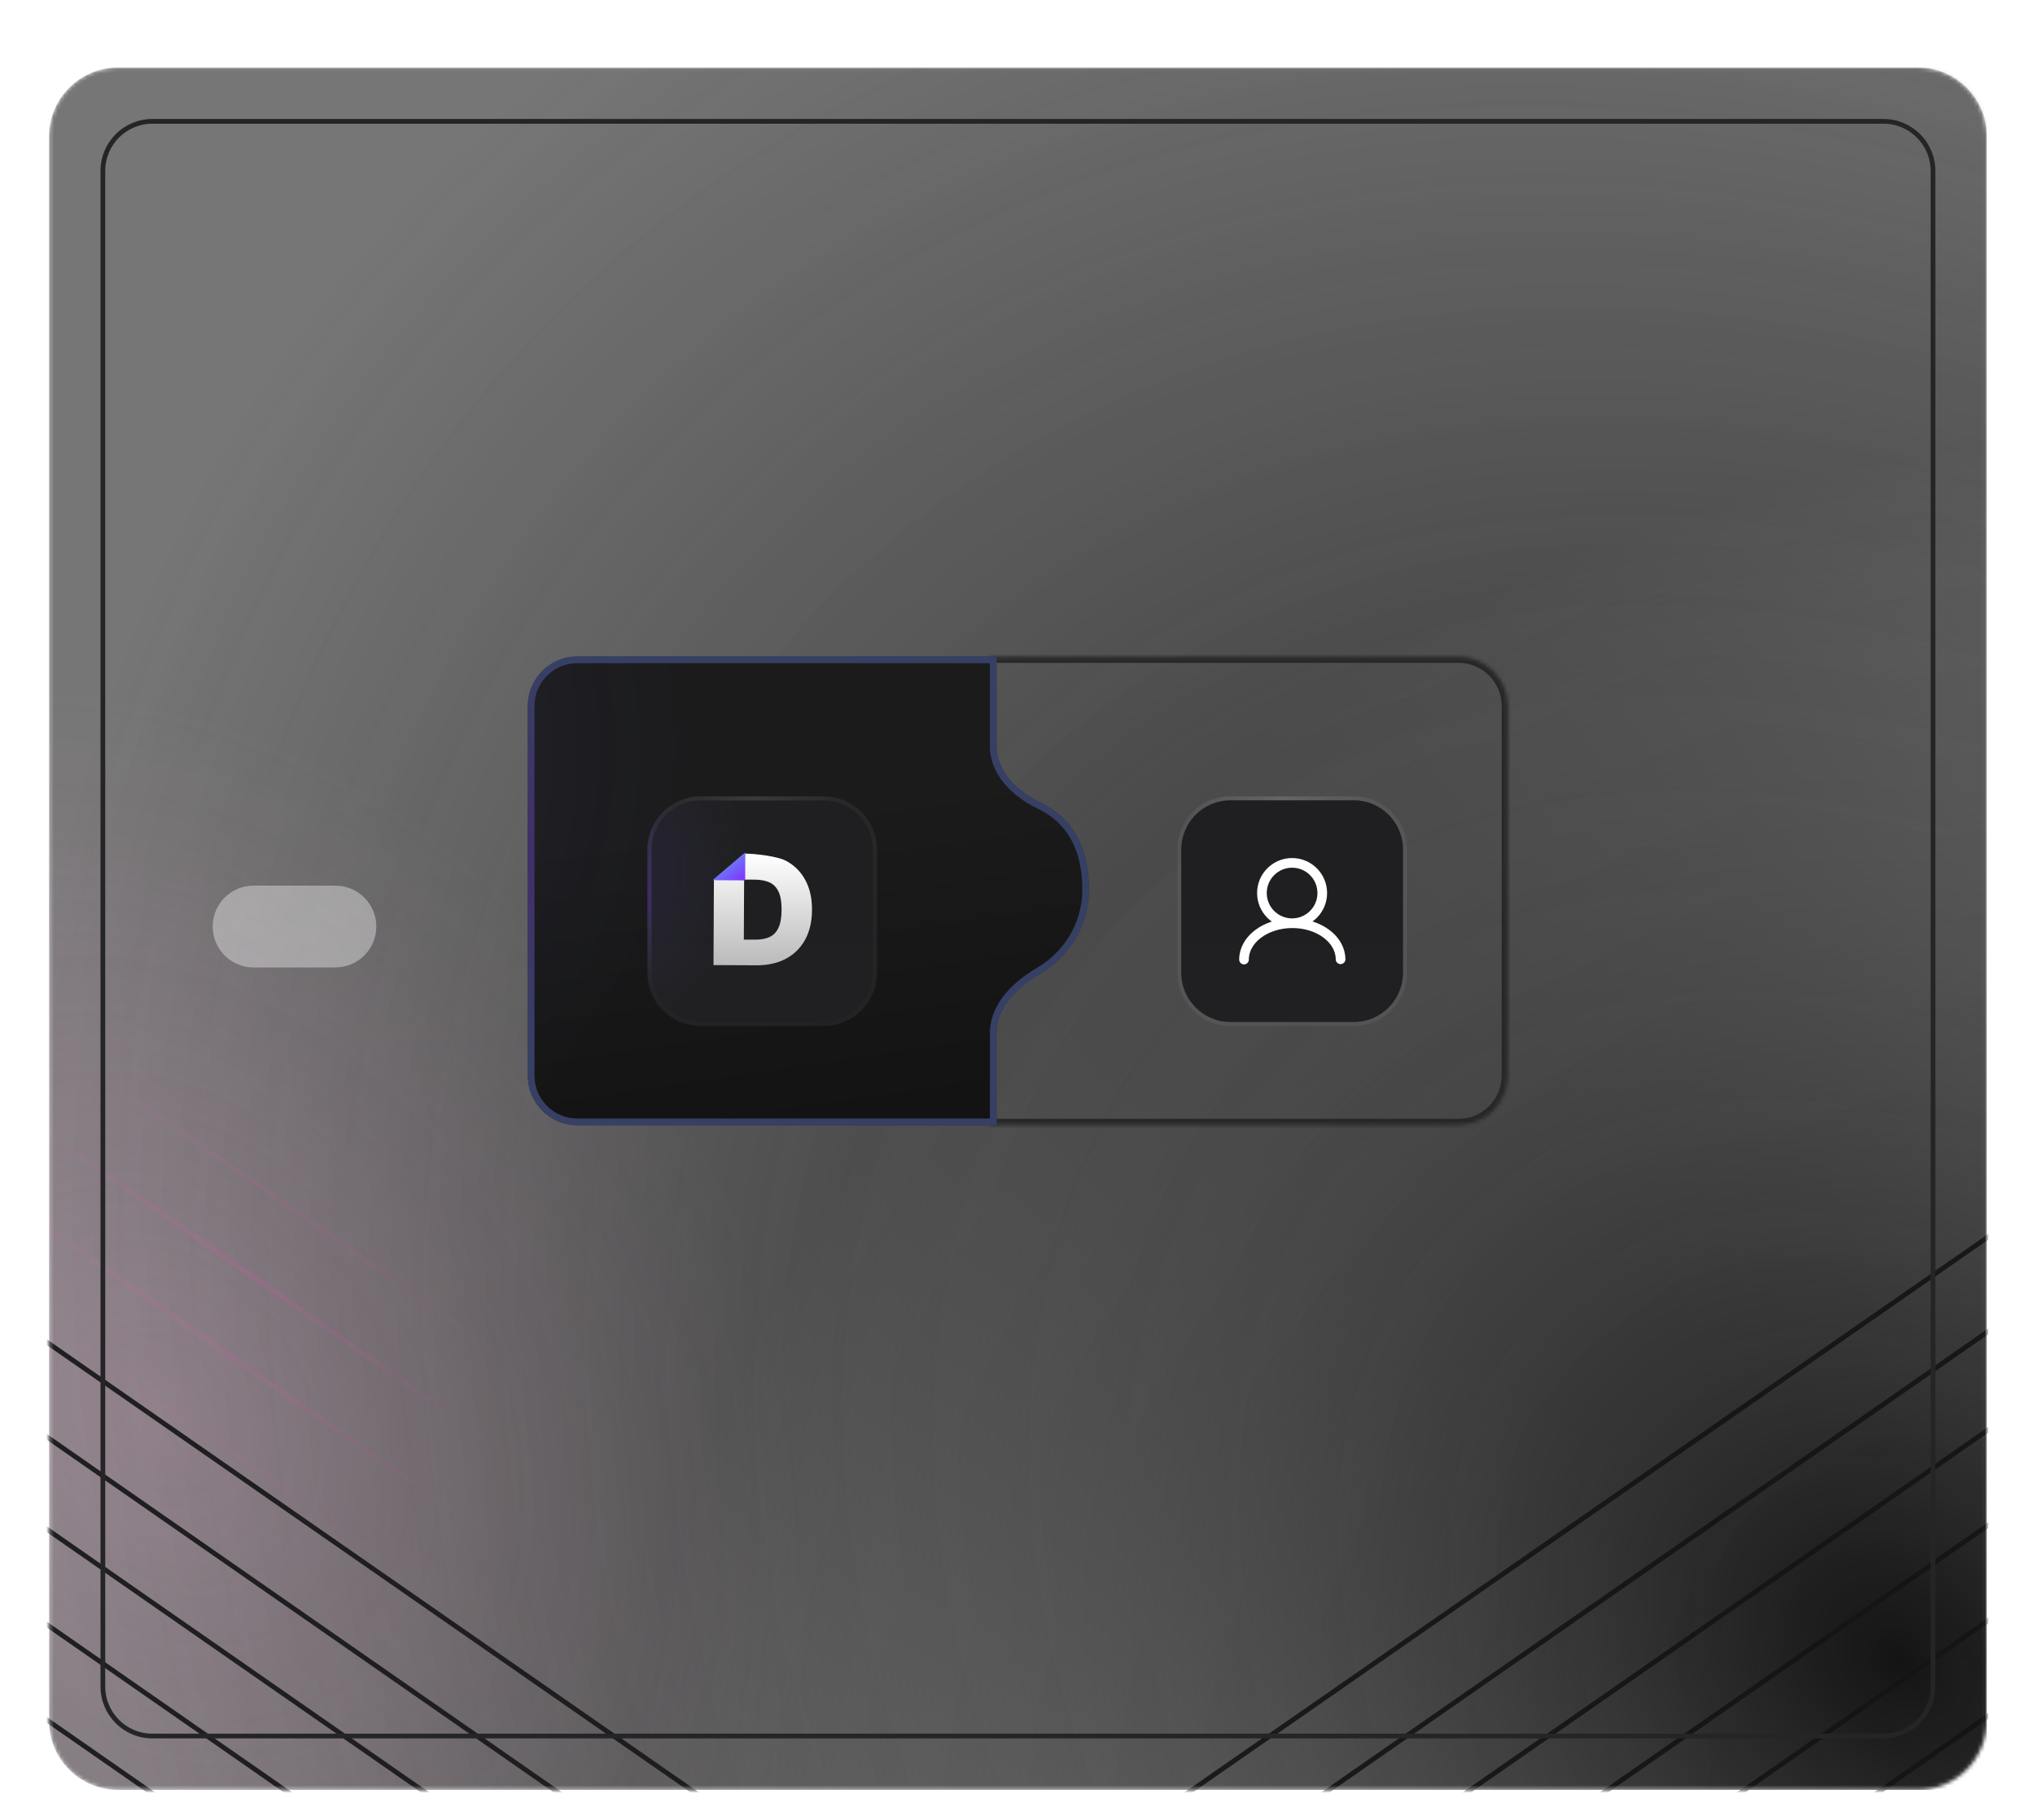 <svg width="549" height="491" viewBox="0 0 549 491" fill="none" xmlns="http://www.w3.org/2000/svg">
<g filter="url(#filter0_d_172_566)">
<g filter="url(#filter1_d_172_566)">
<mask id="mask0_172_566" style="mask-type:luminance" maskUnits="userSpaceOnUse" x="13" y="7" width="523" height="466">
<path d="M31.819 472.682L517.413 472.682C527.678 472.682 536 464.361 536 454.095L536 26.587C536 16.322 527.678 8 517.413 8L31.819 8C21.554 8 13.232 16.322 13.232 26.587L13.232 454.095C13.232 464.361 21.554 472.682 31.819 472.682Z" fill="white"/>
</mask>
<g mask="url(#mask0_172_566)">
<path d="M31.819 472.682L517.413 472.682C527.678 472.682 536 464.361 536 454.095L536 26.587C536 16.322 527.678 8 517.413 8L31.819 8C21.554 8 13.232 16.322 13.232 26.587L13.232 454.095C13.232 464.361 21.554 472.682 31.819 472.682Z" fill="url(#paint0_radial_172_566)" fill-opacity="0.6"/>
<path style="mix-blend-mode:color" d="M31.819 472.682L517.413 472.682C527.678 472.682 536 464.361 536 454.095L536 26.587C536 16.322 527.678 8 517.413 8L31.819 8C21.554 8 13.232 16.322 13.232 26.587L13.232 454.095C13.232 464.361 21.554 472.682 31.819 472.682Z" fill="url(#paint1_radial_172_566)" fill-opacity="0.25"/>
<g style="mix-blend-mode:luminosity">
<path d="M-37.124 317.334L238.037 508.51C247.665 515.199 260.436 515.199 270.064 508.51L545.225 317.334" stroke="#272729" stroke-width="1.285"/>
<path d="M-37.124 317.334L238.037 508.51C247.665 515.199 260.436 515.199 270.064 508.51L545.225 317.334" stroke="black" stroke-opacity="0.2" stroke-width="1.285"/>
<path d="M-110.794 291.608L238.025 534.216C247.659 540.916 260.442 540.916 270.075 534.216L618.895 291.608" stroke="#272729" stroke-width="1.285"/>
<path d="M-110.794 291.608L238.025 534.216C247.659 540.916 260.442 540.916 270.075 534.216L618.895 291.608" stroke="black" stroke-opacity="0.2" stroke-width="1.285"/>
<path d="M-109.625 317.334L239.195 559.943C248.828 566.642 261.612 566.642 271.245 559.943L620.064 317.334" stroke="#272729" stroke-width="1.285"/>
<path d="M-109.625 317.334L239.195 559.943C248.828 566.642 261.612 566.642 271.245 559.943L620.064 317.334" stroke="black" stroke-opacity="0.2" stroke-width="1.285"/>
<path d="M-109.625 343.06L239.195 585.669C248.828 592.368 261.612 592.368 271.245 585.669L620.064 343.06" stroke="#272729" stroke-width="1.285"/>
<path d="M-109.625 343.06L239.195 585.669C248.828 592.368 261.612 592.368 271.245 585.669L620.064 343.06" stroke="black" stroke-opacity="0.2" stroke-width="1.285"/>
<path d="M-109.625 368.786L239.195 611.395C248.828 618.094 261.612 618.094 271.245 611.395L620.064 368.786" stroke="#272729" stroke-width="1.285"/>
<path d="M-109.625 368.786L239.195 611.395C248.828 618.094 261.612 618.094 271.245 611.395L620.064 368.786" stroke="black" stroke-opacity="0.2" stroke-width="1.285"/>
<path d="M-109.625 394.513L239.195 637.121C248.828 643.821 261.612 643.821 271.245 637.121L620.064 394.513" stroke="#272729" stroke-width="1.285"/>
<path d="M-109.625 394.513L239.195 637.121C248.828 643.821 261.612 643.821 271.245 637.121L620.064 394.513" stroke="black" stroke-opacity="0.2" stroke-width="1.285"/>
<path d="M-109.625 420.239L239.195 662.847C248.828 669.547 261.612 669.547 271.245 662.847L620.064 420.239" stroke="#272729" stroke-width="1.285"/>
<path d="M-109.625 420.239L239.195 662.847C248.828 669.547 261.612 669.547 271.245 662.847L620.064 420.239" stroke="black" stroke-opacity="0.2" stroke-width="1.285"/>
<path d="M-109.625 445.965L239.195 688.574C248.828 695.273 261.612 695.273 271.245 688.574L620.064 445.965" stroke="#272729" stroke-width="1.285"/>
<path d="M-109.625 445.965L239.195 688.574C248.828 695.273 261.612 695.273 271.245 688.574L620.064 445.965" stroke="black" stroke-opacity="0.2" stroke-width="1.285"/>
<path d="M-109.625 471.691L239.195 714.3C248.828 720.999 261.612 720.999 271.245 714.3L620.064 471.691" stroke="#272729" stroke-width="1.285"/>
<path d="M-109.625 471.691L239.195 714.3C248.828 720.999 261.612 720.999 271.245 714.3L620.064 471.691" stroke="black" stroke-opacity="0.2" stroke-width="1.285"/>
</g>
<path d="M-18.134 198.52L255.223 388.442C264.787 395.087 277.475 395.087 287.039 388.442L560.396 198.52M-91.322 172.962L255.211 413.98C264.781 420.635 277.481 420.635 287.051 413.98L633.583 172.962M-90.16 198.52L256.373 439.538C265.943 446.193 278.642 446.193 288.213 439.538L634.745 198.52M-90.16 224.077L256.373 465.095C265.943 471.751 278.642 471.751 288.213 465.095L634.745 224.077M-90.16 249.635L256.373 490.653C265.943 497.308 278.642 497.308 288.213 490.653L634.745 249.635M-90.16 275.192L256.373 516.21C265.943 522.866 278.642 522.866 288.213 516.21L634.745 275.192M-90.16 300.75L256.373 541.768C265.943 548.423 278.642 548.423 288.213 541.768L634.745 300.75M-90.16 326.307L256.373 567.325C265.943 573.981 278.642 573.981 288.213 567.325L634.745 326.307M-90.16 351.865L256.373 592.883C265.943 599.538 278.642 599.538 288.213 592.883L634.745 351.865M-90.16 377.422L256.373 618.44C265.943 625.096 278.642 625.096 288.213 618.44L634.745 377.422" stroke="url(#paint2_radial_172_566)" stroke-opacity="0.4" stroke-width="1.277"/>
<path d="M13.232 472.682L536 472.682L536 8L13.232 8L13.232 472.682Z" fill="url(#paint3_radial_172_566)"/>
<g style="mix-blend-mode:luminosity">
<path d="M41.113 458.161L508.119 458.161C515.497 458.161 521.479 452.18 521.479 444.802L521.478 35.881C521.478 28.503 515.497 22.521 508.119 22.521L41.113 22.521C33.734 22.521 27.753 28.503 27.753 35.881L27.753 444.802C27.753 452.18 33.734 458.161 41.113 458.161Z" stroke="#252527" stroke-width="1.277"/>
</g>
<g opacity="0.4" filter="url(#filter2_f_172_566)">
<path d="M68.412 250.797L90.485 250.797C96.58 250.797 101.521 245.855 101.521 239.76C101.521 233.665 96.58 228.724 90.485 228.724L68.412 228.724C62.317 228.724 57.376 233.665 57.376 239.76C57.376 245.855 62.317 250.797 68.412 250.797Z" fill="#F6F6F6"/>
</g>
</g>
<path d="M31.819 472.102L517.412 472.102C527.357 472.102 535.419 464.04 535.419 454.095L535.419 26.587C535.419 16.642 527.357 8.581 517.412 8.581L31.819 8.581C21.874 8.581 13.813 16.643 13.813 26.587L13.813 454.095C13.813 464.04 21.875 472.102 31.819 472.102Z" stroke="white" stroke-opacity="0.02" stroke-width="1.277"/>
</g>
</g>
<mask id="mask1_172_566" style="mask-type:luminance" maskUnits="userSpaceOnUse" x="267" y="177" width="140" height="127">
<path d="M406.781 290.215C406.781 297.559 400.826 303.514 393.482 303.514H267.134V177.168H393.482C400.826 177.168 406.781 183.123 406.781 190.468V290.215Z" fill="white"/>
</mask>
<g mask="url(#mask1_172_566)">
<path d="M267.134 303.514H265.472V305.177H267.134V303.514ZM267.134 177.168V175.506H265.472V177.168H267.134ZM393.481 301.852H267.134V305.177H393.481V301.852ZM268.797 303.514V177.168H265.472V303.514H268.797ZM267.134 178.831H393.481V175.506H267.134V178.831ZM405.119 190.468V290.215H408.444V190.468H405.119ZM393.481 178.831C399.909 178.831 405.119 184.041 405.119 190.468H408.444C408.444 182.204 401.746 175.506 393.481 175.506V178.831ZM393.481 305.177C401.746 305.177 408.444 298.479 408.444 290.215H405.119C405.119 296.642 399.909 301.852 393.481 301.852V305.177Z" fill="#272729"/>
</g>
<path d="M155.75 177.168C148.405 177.168 142.451 183.123 142.451 190.468V290.215C142.451 297.559 148.405 303.514 155.75 303.514H268.798V278.714C268.798 271.683 274.597 266.151 280.666 262.603C288.49 258.033 293.735 249.619 293.735 239.995C293.735 227.736 288.59 220.393 280.892 216.7C274.552 213.659 268.798 208.309 268.798 201.279V177.168H155.75Z" fill="url(#paint4_linear_172_566)"/>
<path d="M155.75 177.168C148.405 177.168 142.451 183.123 142.451 190.468V290.215C142.451 297.559 148.405 303.514 155.75 303.514H268.798V278.714C268.798 271.683 274.597 266.151 280.666 262.603C288.49 258.033 293.735 249.619 293.735 239.995C293.735 227.736 288.59 220.393 280.892 216.7C274.552 213.659 268.798 208.309 268.798 201.279V177.168H155.75Z" fill="url(#paint5_radial_172_566)" fill-opacity="0.1"/>
<path d="M143.282 190.468C143.282 183.582 148.864 178 155.75 178H267.967V201.279C267.967 208.8 274.099 214.364 280.533 217.449C284.247 219.232 287.326 221.883 289.484 225.557C291.642 229.235 292.904 233.983 292.904 239.996C292.904 249.309 287.828 257.456 280.247 261.887C274.128 265.463 267.967 271.21 267.967 278.714V302.683H155.75C148.864 302.683 143.282 297.101 143.282 290.215V190.468Z" stroke="#272729" stroke-width="1.827"/>
<path d="M143.282 190.468C143.282 183.582 148.864 178 155.75 178H267.967V201.279C267.967 208.8 274.099 214.364 280.533 217.449C284.247 219.232 287.326 221.883 289.484 225.557C291.642 229.235 292.904 233.983 292.904 239.996C292.904 249.309 287.828 257.456 280.247 261.887C274.128 265.463 267.967 271.21 267.967 278.714V302.683H155.75C148.864 302.683 143.282 297.101 143.282 290.215V190.468Z" stroke="url(#paint6_radial_172_566)" stroke-opacity="0.3" stroke-width="1.827"/>
<g filter="url(#filter3_ddi_172_566)">
<path d="M222.248 210.417H188.999C181.654 210.417 175.699 216.371 175.699 223.717V256.966C175.699 264.311 181.654 270.265 188.999 270.265H222.248C229.593 270.265 235.548 264.311 235.548 256.966V223.717C235.548 216.371 229.593 210.417 222.248 210.417Z" fill="url(#paint7_linear_172_566)"/>
<path d="M222.248 210.417H188.999C181.654 210.417 175.699 216.371 175.699 223.717V256.966C175.699 264.311 181.654 270.265 188.999 270.265H222.248C229.593 270.265 235.548 264.311 235.548 256.966V223.717C235.548 216.371 229.593 210.417 222.248 210.417Z" fill="url(#paint8_radial_172_566)" fill-opacity="0.1"/>
<g filter="url(#filter4_i_172_566)">
<path d="M204.039 255.539L192.486 255.484L192.596 232.378L200.781 225.396C203.869 225.411 209.819 226.14 212.061 227.353C214.313 228.556 216.045 230.285 217.256 232.539C218.477 234.783 219.08 237.469 219.065 240.596C219.05 243.724 218.427 246.409 217.194 248.652C215.962 250.884 214.224 252.596 211.98 253.788C209.736 254.97 207.089 255.553 204.039 255.539ZM200.671 248.603L203.779 248.617C205.265 248.624 206.532 248.391 207.58 247.917C208.638 247.443 209.443 246.621 209.996 245.451C210.559 244.28 210.845 242.649 210.855 240.558C210.865 238.466 210.589 236.832 210.028 235.657C209.476 234.481 208.659 233.651 207.576 233.167C206.503 232.683 205.185 232.437 203.621 232.43L200.747 232.416L200.671 248.603Z" fill="url(#paint9_linear_172_566)"/>
<path d="M192.218 232.583L201.068 225.115L201.032 232.624L192.218 232.583Z" fill="url(#paint10_linear_172_566)"/>
</g>
<path d="M222.248 209.918H188.999C181.378 209.918 175.201 216.096 175.201 223.717V256.966C175.201 264.586 181.378 270.764 188.999 270.764H222.248C229.869 270.764 236.047 264.586 236.047 256.966V223.717C236.047 216.096 229.869 209.918 222.248 209.918Z" stroke="white" stroke-opacity="0.05" stroke-width="1.096"/>
<path d="M222.248 209.918H188.999C181.378 209.918 175.201 216.096 175.201 223.717V256.966C175.201 264.586 181.378 270.764 188.999 270.764H222.248C229.869 270.764 236.047 264.586 236.047 256.966V223.717C236.047 216.096 229.869 209.918 222.248 209.918Z" stroke="url(#paint11_radial_172_566)" stroke-opacity="0.3" stroke-width="1.096"/>
<path d="M222.248 209.918H188.999C181.378 209.918 175.201 216.096 175.201 223.717V256.966C175.201 264.586 181.378 270.764 188.999 270.764H222.248C229.869 270.764 236.047 264.586 236.047 256.966V223.717C236.047 216.096 229.869 209.918 222.248 209.918Z" stroke="url(#paint12_radial_172_566)" stroke-opacity="0.2" stroke-width="1.096"/>
</g>
<g filter="url(#filter5_ddi_172_566)">
<path d="M365.219 210.417H331.97C324.625 210.417 318.67 216.371 318.67 223.717V256.966C318.67 264.311 324.625 270.265 331.97 270.265H365.219C372.565 270.265 378.519 264.311 378.519 256.966V223.717C378.519 216.371 372.565 210.417 365.219 210.417Z" fill="url(#paint13_linear_172_566)"/>
<path d="M348.604 243.597C353.1 243.584 356.733 239.929 356.72 235.433C356.707 230.938 353.052 227.304 348.557 227.317C344.061 227.33 340.427 230.985 340.44 235.481C340.453 239.976 344.108 243.61 348.604 243.597ZM348.604 243.597C341.411 243.618 335.593 248.008 335.609 253.403M348.604 243.597C355.797 243.576 361.641 247.933 361.656 253.327" stroke="white" stroke-width="2.605" stroke-linecap="round"/>
<path d="M365.219 209.918H331.97C324.349 209.918 318.171 216.096 318.171 223.717V256.966C318.171 264.586 324.349 270.764 331.97 270.764H365.219C372.84 270.764 379.018 264.586 379.018 256.966V223.717C379.018 216.096 372.84 209.918 365.219 209.918Z" stroke="white" stroke-opacity="0.05" stroke-width="1.096"/>
<path d="M365.219 209.918H331.97C324.349 209.918 318.171 216.096 318.171 223.717V256.966C318.171 264.586 324.349 270.764 331.97 270.764H365.219C372.84 270.764 379.018 264.586 379.018 256.966V223.717C379.018 216.096 372.84 209.918 365.219 209.918Z" stroke="url(#paint14_radial_172_566)" stroke-opacity="0.2" stroke-width="1.096"/>
</g>
<defs>
<filter id="filter0_d_172_566" x="0.408" y="0.282" width="548.416" height="490.331" filterUnits="userSpaceOnUse" color-interpolation-filters="sRGB">
<feFlood flood-opacity="0" result="BackgroundImageFix"/>
<feColorMatrix in="SourceAlpha" type="matrix" values="0 0 0 0 0 0 0 0 0 0 0 0 0 0 0 0 0 0 127 0" result="hardAlpha"/>
<feOffset dy="5.107"/>
<feGaussianBlur stdDeviation="6.383"/>
<feComposite in2="hardAlpha" operator="out"/>
<feColorMatrix type="matrix" values="0 0 0 0 0 0 0 0 0 0 0 0 0 0 0 0 0 0 0.3 0"/>
<feBlend mode="normal" in2="BackgroundImageFix" result="effect1_dropShadow_172_566"/>
<feBlend mode="normal" in="SourceGraphic" in2="effect1_dropShadow_172_566" result="shape"/>
</filter>
<filter id="filter1_d_172_566" x="0.408" y="0.282" width="548.416" height="490.331" filterUnits="userSpaceOnUse" color-interpolation-filters="sRGB">
<feFlood flood-opacity="0" result="BackgroundImageFix"/>
<feColorMatrix in="SourceAlpha" type="matrix" values="0 0 0 0 0 0 0 0 0 0 0 0 0 0 0 0 0 0 127 0" result="hardAlpha"/>
<feOffset dy="5.107"/>
<feGaussianBlur stdDeviation="6.383"/>
<feComposite in2="hardAlpha" operator="out"/>
<feColorMatrix type="matrix" values="0 0 0 0 0 0 0 0 0 0 0 0 0 0 0 0 0 0 0.3 0"/>
<feBlend mode="normal" in2="BackgroundImageFix" result="effect1_dropShadow_172_566"/>
<feBlend mode="normal" in="SourceGraphic" in2="effect1_dropShadow_172_566" result="shape"/>
</filter>
<filter id="filter2_f_172_566" x="-39.651" y="131.697" width="238.199" height="216.126" filterUnits="userSpaceOnUse" color-interpolation-filters="sRGB">
<feFlood flood-opacity="0" result="BackgroundImageFix"/>
<feBlend mode="normal" in="SourceGraphic" in2="BackgroundImageFix" result="shape"/>
<feGaussianBlur stdDeviation="48.513" result="effect1_foregroundBlur_172_566"/>
</filter>
<filter id="filter3_ddi_172_566" x="160.037" y="198.409" width="91.174" height="91.173" filterUnits="userSpaceOnUse" color-interpolation-filters="sRGB">
<feFlood flood-opacity="0" result="BackgroundImageFix"/>
<feColorMatrix in="SourceAlpha" type="matrix" values="0 0 0 0 0 0 0 0 0 0 0 0 0 0 0 0 0 0 127 0" result="hardAlpha"/>
<feOffset dy="3.654"/>
<feGaussianBlur stdDeviation="7.308"/>
<feColorMatrix type="matrix" values="0 0 0 0 0 0 0 0 0 0 0 0 0 0 0 0 0 0 0.2 0"/>
<feBlend mode="normal" in2="BackgroundImageFix" result="effect1_dropShadow_172_566"/>
<feColorMatrix in="SourceAlpha" type="matrix" values="0 0 0 0 0 0 0 0 0 0 0 0 0 0 0 0 0 0 127 0" result="hardAlpha"/>
<feOffset dy="1.827"/>
<feGaussianBlur stdDeviation="0.913"/>
<feColorMatrix type="matrix" values="0 0 0 0 0 0 0 0 0 0 0 0 0 0 0 0 0 0 0.1 0"/>
<feBlend mode="normal" in2="effect1_dropShadow_172_566" result="effect2_dropShadow_172_566"/>
<feBlend mode="normal" in="SourceGraphic" in2="effect2_dropShadow_172_566" result="shape"/>
<feColorMatrix in="SourceAlpha" type="matrix" values="0 0 0 0 0 0 0 0 0 0 0 0 0 0 0 0 0 0 127 0" result="hardAlpha"/>
<feOffset/>
<feGaussianBlur stdDeviation="3.654"/>
<feComposite in2="hardAlpha" operator="arithmetic" k2="-1" k3="1"/>
<feColorMatrix type="matrix" values="0 0 0 0 1 0 0 0 0 1 0 0 0 0 1 0 0 0 0.1 0"/>
<feBlend mode="normal" in2="shape" result="effect3_innerShadow_172_566"/>
</filter>
<filter id="filter4_i_172_566" x="192.218" y="224.529" width="26.847" height="31.011" filterUnits="userSpaceOnUse" color-interpolation-filters="sRGB">
<feFlood flood-opacity="0" result="BackgroundImageFix"/>
<feBlend mode="normal" in="SourceGraphic" in2="BackgroundImageFix" result="shape"/>
<feColorMatrix in="SourceAlpha" type="matrix" values="0 0 0 0 0 0 0 0 0 0 0 0 0 0 0 0 0 0 127 0" result="hardAlpha"/>
<feOffset dy="-0.586"/>
<feGaussianBlur stdDeviation="0.586"/>
<feComposite in2="hardAlpha" operator="arithmetic" k2="-1" k3="1"/>
<feColorMatrix type="matrix" values="0 0 0 0 0 0 0 0 0 0 0 0 0 0 0 0 0 0 0.45 0"/>
<feBlend mode="normal" in2="shape" result="effect1_innerShadow_172_566"/>
</filter>
<filter id="filter5_ddi_172_566" x="303.008" y="198.409" width="91.174" height="91.173" filterUnits="userSpaceOnUse" color-interpolation-filters="sRGB">
<feFlood flood-opacity="0" result="BackgroundImageFix"/>
<feColorMatrix in="SourceAlpha" type="matrix" values="0 0 0 0 0 0 0 0 0 0 0 0 0 0 0 0 0 0 127 0" result="hardAlpha"/>
<feOffset dy="3.654"/>
<feGaussianBlur stdDeviation="7.308"/>
<feColorMatrix type="matrix" values="0 0 0 0 0 0 0 0 0 0 0 0 0 0 0 0 0 0 0.2 0"/>
<feBlend mode="normal" in2="BackgroundImageFix" result="effect1_dropShadow_172_566"/>
<feColorMatrix in="SourceAlpha" type="matrix" values="0 0 0 0 0 0 0 0 0 0 0 0 0 0 0 0 0 0 127 0" result="hardAlpha"/>
<feOffset dy="1.827"/>
<feGaussianBlur stdDeviation="0.913"/>
<feColorMatrix type="matrix" values="0 0 0 0 0 0 0 0 0 0 0 0 0 0 0 0 0 0 0.1 0"/>
<feBlend mode="normal" in2="effect1_dropShadow_172_566" result="effect2_dropShadow_172_566"/>
<feBlend mode="normal" in="SourceGraphic" in2="effect2_dropShadow_172_566" result="shape"/>
<feColorMatrix in="SourceAlpha" type="matrix" values="0 0 0 0 0 0 0 0 0 0 0 0 0 0 0 0 0 0 127 0" result="hardAlpha"/>
<feOffset/>
<feGaussianBlur stdDeviation="3.654"/>
<feComposite in2="hardAlpha" operator="arithmetic" k2="-1" k3="1"/>
<feColorMatrix type="matrix" values="0 0 0 0 1 0 0 0 0 1 0 0 0 0 1 0 0 0 0.1 0"/>
<feBlend mode="normal" in2="shape" result="effect3_innerShadow_172_566"/>
</filter>
<radialGradient id="paint0_radial_172_566" cx="0" cy="0" r="1" gradientUnits="userSpaceOnUse" gradientTransform="translate(536 472.682) rotate(-138.367) scale(699.44 786.87)">
<stop stop-color="#1B1B1B" stop-opacity="0"/>
<stop offset="0.495" stop-color="#1B1B1B"/>
</radialGradient>
<radialGradient id="paint1_radial_172_566" cx="0" cy="0" r="1" gradientUnits="userSpaceOnUse" gradientTransform="translate(44.598 371.033) rotate(-30.227) scale(162.685 208.423)">
<stop stop-color="#FFBDE8"/>
<stop offset="1" stop-color="#FFBDE8" stop-opacity="0"/>
</radialGradient>
<radialGradient id="paint2_radial_172_566" cx="0" cy="0" r="1" gradientUnits="userSpaceOnUse" gradientTransform="translate(70.156 341.41) rotate(-47.01) scale(46.852 84.254)">
<stop stop-color="#FF5CC6" stop-opacity="0.5"/>
<stop offset="1" stop-color="#FF57C5" stop-opacity="0"/>
</radialGradient>
<radialGradient id="paint3_radial_172_566" cx="0" cy="0" r="1" gradientUnits="userSpaceOnUse" gradientTransform="translate(511.466 438.653) rotate(-134.777) scale(565.355 442.472)">
<stop stop-color="#141414"/>
<stop offset="1" stop-color="#1B1B1B" stop-opacity="0"/>
</radialGradient>
<linearGradient id="paint4_linear_172_566" x1="205.624" y1="218.729" x2="218.093" y2="303.514" gradientUnits="userSpaceOnUse">
<stop stop-color="#1B1B1C"/>
<stop offset="1" stop-color="#131313"/>
</linearGradient>
<radialGradient id="paint5_radial_172_566" cx="0" cy="0" r="1" gradientUnits="userSpaceOnUse" gradientTransform="translate(70.133 207.923) rotate(16.343) scale(115.209 128.309)">
<stop stop-color="#8139FE"/>
<stop offset="1" stop-color="#6686F6" stop-opacity="0"/>
</radialGradient>
<radialGradient id="paint6_radial_172_566" cx="0" cy="0" r="1" gradientUnits="userSpaceOnUse" gradientTransform="translate(131.104 229.813) rotate(8.634) scale(84.16 54.7)">
<stop stop-color="#8139FE"/>
<stop offset="1" stop-color="#6083FF" stop-opacity="0.92"/>
</radialGradient>
<linearGradient id="paint7_linear_172_566" x1="205.624" y1="228.371" x2="205.624" y2="270.265" gradientUnits="userSpaceOnUse">
<stop stop-color="#1F1F21"/>
<stop offset="1" stop-color="#202022"/>
</linearGradient>
<radialGradient id="paint8_radial_172_566" cx="0" cy="0" r="1" gradientUnits="userSpaceOnUse" gradientTransform="translate(165.724 232.361) rotate(17.928) scale(35.645 43.268)">
<stop stop-color="#8234FE"/>
<stop offset="1" stop-color="#6686F6" stop-opacity="0"/>
</radialGradient>
<linearGradient id="paint9_linear_172_566" x1="205.883" y1="225.42" x2="205.74" y2="255.547" gradientUnits="userSpaceOnUse">
<stop stop-color="white"/>
<stop offset="1" stop-color="#BABABA"/>
</linearGradient>
<linearGradient id="paint10_linear_172_566" x1="194.346" y1="225.806" x2="200.551" y2="233.606" gradientUnits="userSpaceOnUse">
<stop offset="0.311" stop-color="#6B78F8"/>
<stop offset="1" stop-color="#852AFF"/>
</linearGradient>
<radialGradient id="paint11_radial_172_566" cx="0" cy="0" r="1" gradientUnits="userSpaceOnUse" gradientTransform="translate(171.211 235.354) rotate(10.305) scale(33.456 25.785)">
<stop stop-color="#8234FE"/>
<stop offset="1" stop-color="#6686F6" stop-opacity="0"/>
</radialGradient>
<radialGradient id="paint12_radial_172_566" cx="0" cy="0" r="1" gradientUnits="userSpaceOnUse" gradientTransform="translate(203.082 210.417) rotate(94.066) scale(34.499 25.033)">
<stop stop-color="white" stop-opacity="0.48"/>
<stop offset="1" stop-color="white" stop-opacity="0.04"/>
</radialGradient>
<linearGradient id="paint13_linear_172_566" x1="348.595" y1="228.371" x2="348.595" y2="270.265" gradientUnits="userSpaceOnUse">
<stop stop-color="#1F1F21"/>
<stop offset="1" stop-color="#202022"/>
</linearGradient>
<radialGradient id="paint14_radial_172_566" cx="0" cy="0" r="1" gradientUnits="userSpaceOnUse" gradientTransform="translate(346.053 210.417) rotate(94.066) scale(34.499 25.033)">
<stop stop-color="white" stop-opacity="0.48"/>
<stop offset="1" stop-color="white" stop-opacity="0.04"/>
</radialGradient>
</defs>
</svg>
